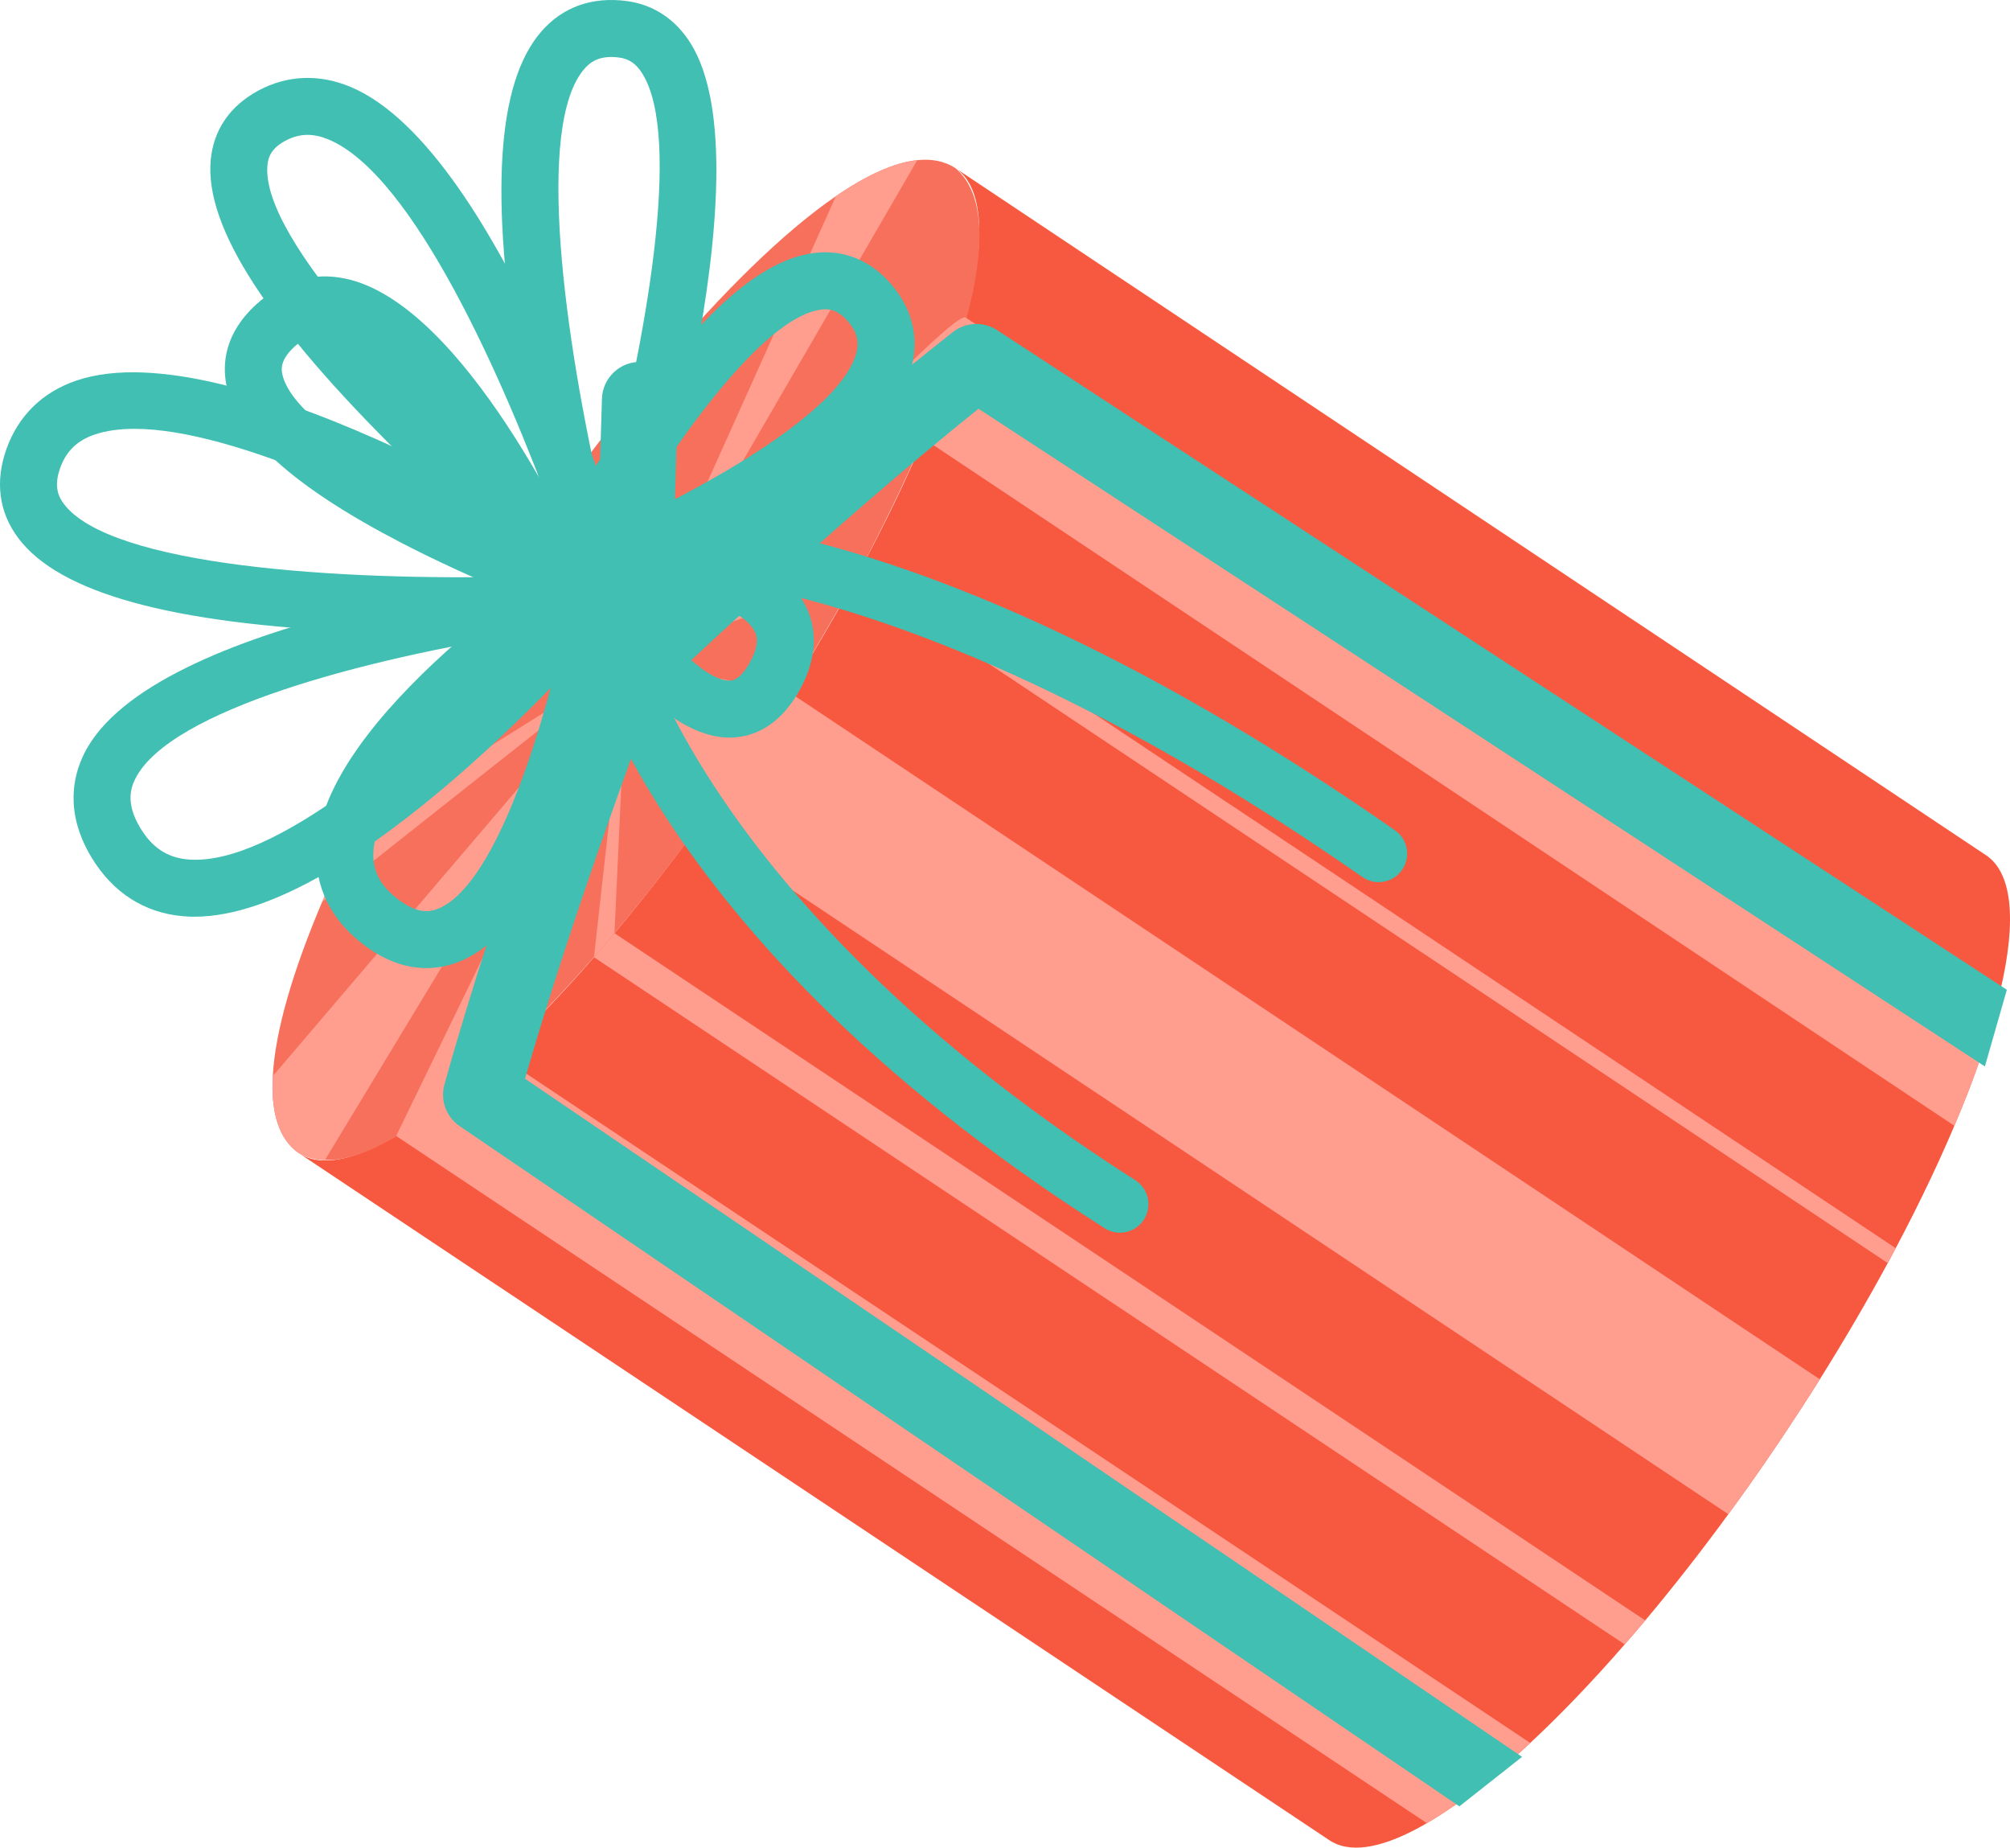 <?xml version="1.0" encoding="UTF-8"?> <!-- Generator: Adobe Illustrator 24.1.2, SVG Export Plug-In . SVG Version: 6.00 Build 0) --> <svg xmlns="http://www.w3.org/2000/svg" xmlns:xlink="http://www.w3.org/1999/xlink" id="Layer_1" x="0px" y="0px" viewBox="0 0 357.683 328.721" style="enable-background:new 0 0 357.683 328.721;" xml:space="preserve"> <style type="text/css"> .st0{fill:#F75940;} .st1{fill:#FF9D8F;} .st2{fill:#F7705B;} .st3{fill:#40BFB2;} </style> <g> <g> <g> <path class="st0" d="M170.002,29.898l183.833,122.536l-0.011,0.017 c4.724,3.636,4.972,13.158,1.505,26.352c-0.105,0.401-0.21,0.802-0.324,1.205 c-0.109,0.407-0.227,0.815-0.343,1.233c-0.186,0.656-0.379,1.323-0.59,1.994 c-0.054,0.167-0.107,0.343-0.156,0.514c-0.656,2.13-1.4,4.33-2.223,6.6 c-0.167,0.457-0.334,0.915-0.5,1.372c-0.171,0.463-0.347,0.922-0.521,1.391 c-0.525,1.397-1.089,2.816-1.677,4.259c-3.118,7.676-7.03,15.993-11.648,24.7 c-0.467,0.883-0.935,1.756-1.415,2.647c-3.638,6.712-7.68,13.643-12.092,20.676 l-0.056,0.084c-0.476,0.763-0.958,1.522-1.443,2.287 c-0.5,0.787-1.014,1.582-1.524,2.371c-1.027,1.59-2.069,3.177-3.13,4.769 c-0.42,0.63-0.836,1.254-1.258,1.874c-0.422,0.621-0.834,1.239-1.261,1.856 c-0.377,0.553-0.757,1.112-1.139,1.661l-0.18,0.27 c-1.108,1.601-2.215,3.177-3.327,4.735c-0.277,0.392-0.56,0.78-0.834,1.166 c-0.708,0.99-1.415,1.964-2.127,2.935c-4.933,6.743-9.89,13.071-14.784,18.89 c-1.224,1.458-2.44,2.881-3.658,4.27 c-5.782,6.64-11.44,12.533-16.81,17.531c-0.414,0.39-0.834,0.776-1.246,1.151 c-0.827,0.765-1.649,1.5-2.463,2.208c-0.407,0.354-0.813,0.709-1.213,1.052 c-0.62,0.529-1.237,1.052-1.848,1.554c-0.217,0.18-0.435,0.36-0.652,0.54 c-0.356,0.291-0.718,0.577-1.067,0.857c-0.294,0.234-0.585,0.463-0.875,0.692 c-0.48,0.379-0.958,0.742-1.432,1.1c-0.364,0.277-0.733,0.551-1.089,0.817 c-2.112,1.548-4.146,2.906-6.09,4.055c-0.139,0.086-0.279,0.163-0.414,0.244 c-7.194,4.188-13.057,5.502-16.892,3.311l-0.015,0.023L53.179,205.161 c3.818,2.545,9.859,1.293,17.318-3.06c5.469-3.185,11.701-8.038,18.389-14.269 c5.364-5.001,11.023-10.895,16.81-17.531c1.213-1.393,2.429-2.816,3.653-4.274 c4.894-5.819,9.851-12.147,14.784-18.89c3.404-4.643,6.786-9.487,10.126-14.497 c2.122-3.183,4.172-6.356,6.153-9.511c4.412-7.033,8.455-13.963,12.087-20.68 c0.482-0.881,0.958-1.766,1.421-2.643c4.033-7.61,7.536-14.925,10.433-21.782 c3.332-7.85,5.879-15.095,7.554-21.483 C175.466,42.987,175.113,33.306,170.002,29.898z"></path> <path class="st1" d="M88.885,187.831l183.423,122.262 c-0.414,0.39-0.834,0.776-1.246,1.151c-0.832,0.761-1.651,1.49-2.463,2.208 c-0.407,0.354-0.813,0.709-1.213,1.052c-0.62,0.529-1.237,1.052-1.848,1.554 c-0.217,0.18-0.435,0.36-0.652,0.54c-0.356,0.291-0.718,0.577-1.067,0.857 c-0.294,0.234-0.585,0.463-0.875,0.692c-0.48,0.379-0.958,0.742-1.432,1.1 c-0.364,0.277-0.733,0.551-1.089,0.817c-2.112,1.548-4.146,2.906-6.09,4.055 c-0.129,0.084-0.274,0.167-0.409,0.247L70.496,202.101 C75.966,198.916,82.198,194.062,88.885,187.831z"></path> <path class="st1" d="M140.412,123.128l183.428,122.266l-0.056,0.084 c-0.476,0.763-0.958,1.522-1.443,2.287c-0.5,0.787-1.014,1.582-1.524,2.371 c-1.027,1.59-2.069,3.177-3.13,4.769c-0.42,0.63-0.836,1.254-1.258,1.874 c-0.422,0.621-0.834,1.239-1.261,1.856c-0.377,0.553-0.757,1.112-1.139,1.661 l-0.18,0.27c-1.104,1.595-2.215,3.177-3.327,4.735 c-0.277,0.392-0.56,0.78-0.834,1.166c-0.708,0.99-1.415,1.964-2.127,2.935 L124.132,147.137c3.404-4.643,6.786-9.487,10.126-14.497 C136.38,129.457,138.431,126.283,140.412,123.128z"></path> <path class="st1" d="M153.919,99.806l183.428,122.266 c-0.467,0.883-0.935,1.756-1.415,2.647L152.498,102.449 C152.98,101.568,153.456,100.683,153.919,99.806z"></path> <path class="st1" d="M171.906,56.541l183.423,122.262 c-0.105,0.401-0.21,0.802-0.324,1.205c-0.109,0.407-0.227,0.815-0.343,1.233 c-0.191,0.652-0.384,1.32-0.59,1.994c-0.054,0.167-0.107,0.343-0.156,0.514 c-0.662,2.126-1.405,4.326-2.223,6.6c-0.167,0.457-0.334,0.915-0.5,1.372 c-0.171,0.463-0.347,0.922-0.521,1.391c-0.534,1.398-1.098,2.817-1.677,4.259 c-0.397,0.962-0.802,1.935-1.214,2.919L164.352,78.024 C167.684,70.174,170.231,62.929,171.906,56.541z"></path> <path class="st1" d="M109.348,166.027l183.428,122.266 c-1.226,1.449-2.446,2.877-3.658,4.27l-183.423-122.262 C106.908,168.908,108.124,167.485,109.348,166.027z"></path> <path class="st2" d="M170.002,29.898c5.633,4.77,5.098,15.175,1.985,26.778 c0.006,0.004,0.006,0.004,0.002,0.009c-1.893,7.007-4.711,14.452-7.671,21.365 c-3.784,8.808-7.802,16.737-10.4,21.755c-0.476,0.885-0.958,1.766-1.443,2.652 c-3.776,6.896-7.811,13.815-12.085,20.665 c-5.06,8.128-10.458,16.153-16.148,23.934c-0.004,0.006-0.004,0.006-0.004,0.006 c-4.764,6.514-9.731,12.868-14.891,18.965l-2.864,3.346 c-0.262,0.296-0.529,0.598-0.785,0.898 c-5.417,6.177-11.028,12.061-16.814,17.561 c-4.911,4.394-11.544,10.288-18.198,14.251l-0.004,0.006 c-4.448,2.639-8.907,4.419-12.86,4.293l-0.122,0 c-1.603-0.069-3.121-0.448-4.523-1.22c-3.58-2.476-4.987-7.263-4.635-13.713 c0.434-8.109,3.64-18.853,8.772-30.962c1.718-4.077,3.66-8.306,5.791-12.636 c5.753-11.727,12.866-24.237,20.704-36.581 c3.574-5.618,7.296-11.202,11.101-16.666 c5.476-7.85,11.142-15.437,16.814-22.507c1.912-2.381,3.82-4.707,5.733-6.956 l0.004-0.006c11.054-13.075,21.929-23.809,31.284-30.227 c5.426-3.717,10.333-5.986,14.483-6.412 C165.801,28.219,168.082,28.66,170.002,29.898z"></path> <path class="st1" d="M70.496,202.101l41.094-84.571l-22.705,70.302 C88.885,187.832,80.979,201.601,70.496,202.101z"></path> <polygon class="st1" points="111.59,117.53 105.695,170.301 109.348,166.027 "></polygon> <path class="st1" d="M124.132,147.137l-12.542-29.607l28.821,5.599 C140.412,123.128,134.277,140.126,124.132,147.137z"></path> <polygon class="st1" points="111.59,117.53 152.498,102.449 153.919,99.806 "></polygon> <path class="st1" d="M111.59,117.53l52.762-39.505c0,0,9.572-18.679,7.554-21.483 C169.888,53.737,111.59,117.53,111.59,117.53z"></path> <path class="st1" d="M111.59,117.53L57.824,206.381l-0.122,0 c-1.603-0.069-3.121-0.448-4.523-1.22c-3.58-2.476-4.987-7.263-4.635-13.713 L111.59,117.53z"></path> <path class="st1" d="M111.577,117.537c-0.753,0.594-42.414,33.375-54.261,42.949 c1.718-4.077,3.66-8.306,5.791-12.636L111.577,117.537z"></path> <path class="st1" d="M94.912,94.603l16.678,22.927l-27.779-6.26 C87.385,105.652,91.107,100.067,94.912,94.603z"></path> <path class="st1" d="M117.459,65.139l-5.869,52.39l0.135-45.434 C113.637,69.715,115.545,67.389,117.459,65.139z"></path> <path class="st1" d="M163.229,28.495l-51.639,89.035L148.746,34.907 C154.172,31.189,159.079,28.921,163.229,28.495z"></path> </g> <path class="st3" d="M177.435,58.736c-2.425-1.583-5.589-1.444-7.867,0.344 c-18.011,14.14-37.673,31.781-49.869,43.007l0.93-30.736 c0.113-3.731-2.82-6.847-6.551-6.96c-3.731-0.113-6.847,2.821-6.96,6.551 l-1.303,43.089c-0.202,0.335-0.384,0.688-0.53,1.066 c-0.163,0.424-16.463,42.772-26.199,77.86c-0.774,2.791,0.315,5.764,2.71,7.394 l177.899,121.022l11.158-8.807L93.428,191.918 c7.949-27.563,19.314-58.308,23.147-68.481c0.187-0.144,0.376-0.286,0.549-0.451 c0.309-0.296,29.851-28.504,57.002-50.268l179.087,117.015l3.908-13.64 L177.435,58.736z"></path> </g> <g> <path class="st3" d="M34.607,163.094c-0.68,0-1.351-0.027-2.014-0.085 c-6.917-0.592-12.568-4.232-16.342-10.525 c-4.716-7.866-3.289-14.36-1.263-18.424 c12.053-24.159,82.729-32.283,90.748-33.131 c2.072-0.211,4.058,0.848,5.022,2.688c0.964,1.841,0.708,4.084-0.648,5.659 C105.272,114.896,62.947,163.094,34.607,163.094z M93.131,112.808 c-27.712,4.295-62.928,13.46-69.072,25.778c-0.842,1.689-1.667,4.426,0.886,8.684 c2.117,3.531,4.821,5.322,8.511,5.638c0.43,0.037,0.87,0.056,1.315,0.056 C50.897,152.967,77.188,129.361,93.131,112.808z"></path> <path class="st3" d="M75.879,172.236c-3.274,0-7.147-1.058-11.34-4.289 c-5.666-4.367-8.511-10.143-8.227-16.701 c1.026-23.718,44-51.94,48.896-55.08c1.683-1.081,3.844-1.07,5.518,0.029 c1.672,1.097,2.542,3.075,2.222,5.05c-0.1,0.611-2.487,15.162-7.241,30.876 c-6.817,22.534-14.691,35.291-24.073,39.001 C80.051,171.748,78.103,172.236,75.879,172.236z M100.606,111.7 c-15.715,11.699-33.678,28.623-34.167,39.986 c-0.14,3.253,1.223,5.868,4.288,8.231c3.509,2.704,5.679,2.371,7.177,1.777 C87.548,157.884,96,132.54,100.606,111.7z"></path> <path class="st3" d="M99.839,108.691c-1.411,0-2.791-0.59-3.771-1.682 c-1.41-1.569-1.7-3.848-0.729-5.721c0.278-0.536,6.912-13.281,16.039-26.514 c13.061-18.934,24.069-28.675,33.654-29.779 c5.229-0.6,9.93,1.347,13.599,5.635c3.673,4.293,4.923,9.317,3.614,14.531 c-5.3,21.117-54.927,40.987-60.568,43.184 C101.078,108.578,100.456,108.691,99.839,108.691z M146.887,55.024 c-0.24,0-0.471,0.017-0.694,0.043c-9.487,1.092-24.049,20.511-34.576,37.951 c18.032-8.483,38.4-20.774,40.795-30.325c0.508-2.025,0.064-3.662-1.485-5.473 C149.393,55.427,148.044,55.024,146.887,55.024z"></path> <path class="st3" d="M129.796,131.228c-14.485,0-29.408-25.667-32.253-30.813 c-0.877-1.586-0.84-3.52,0.096-5.071c0.937-1.552,2.645-2.51,4.442-2.448 c5.526,0.111,33.467,1.318,40.891,14.177c1.862,3.225,3.26,8.558-0.647,15.651 c-3.869,7.024-8.944,8.502-12.52,8.505 C129.803,131.228,129.799,131.228,129.796,131.228z M111.497,103.759 c6.34,9.333,13.88,17.331,18.297,17.332c0.001,0,0.002,0,0.004,0 c0.459,0,1.853-0.002,3.646-3.258c1.969-3.574,1.083-5.111,0.749-5.69 C131.669,107.764,121.317,104.992,111.497,103.759z"></path> <path class="st3" d="M109.362,113.099c-1.116,0-2.23-0.367-3.149-1.097 c-0.175-0.139-17.669-14.045-34.649-30.768 c-24.004-23.641-35.148-40.89-34.068-52.732 c0.494-5.416,3.453-9.713,8.557-12.426c5.11-2.717,10.735-2.937,16.268-0.639 c26.931,11.187,49.415,82.971,51.891,91.119c0.644,2.122-0.165,4.416-1.998,5.664 C111.35,112.808,110.355,113.099,109.362,113.099z M54.737,23.994 c-1.338,0-2.629,0.345-3.927,1.034c-2.61,1.388-3.092,3-3.219,4.395 C46.391,42.572,74.486,71.557,98.845,92.695 C89.652,67.466,73.554,31.08,58.43,24.8 C57.138,24.263,55.919,23.994,54.737,23.994z"></path> <path class="st3" d="M81.518,112.775c-5.512,0-11.489-0.099-17.623-0.363 c-33.425-1.44-53.253-6.886-60.618-16.647 c-3.481-4.613-4.206-10.138-2.095-15.975 c2.123-5.871,6.418-10.051,12.42-12.085 c28.118-9.532,91.497,30.32,98.631,34.896c1.84,1.18,2.716,3.406,2.174,5.524 c-0.542,2.117-2.381,3.648-4.561,3.799 C109.18,111.97,97.264,112.775,81.518,112.775z M23.923,76.295 c-2.644,0-5.022,0.318-7.067,1.012c-3.107,1.053-5.058,2.938-6.14,5.931 c-1.203,3.328-0.283,5.18,0.654,6.422c8.325,11.036,49.035,13.702,81.114,12.91 C72.239,91.076,41.944,76.295,23.923,76.295z"></path> <path class="st3" d="M106.944,114.005c-0.029,0-0.058,0-0.086,0 c-2.232-0.038-4.178-1.532-4.79-3.68c-0.239-0.84-5.902-20.829-9.645-43.498 c-5.292-32.056-4.017-52.077,3.901-61.209c3.806-4.389,9.085-6.265,15.277-5.421 c4.696,0.64,8.59,3.218,11.261,7.457c14.143,22.451-8.469,94.673-11.094,102.834 C111.094,112.587,109.141,114.005,106.944,114.005z M108.782,10.138 c-2.587,0-3.915,1.103-4.798,2.121c-8.722,10.058-3.618,47.635,3.286,77.538 c7.718-28.826,14.191-65.349,7.015-76.74c-1.079-1.712-2.328-2.58-4.051-2.814 C109.71,10.171,109.227,10.138,108.782,10.138z"></path> <path class="st3" d="M99.837,108.691c-0.582,0-1.168-0.101-1.734-0.307 c-0.535-0.195-13.251-4.852-26.606-11.771 C52.244,86.64,42.034,77.43,40.281,68.459c-0.718-3.678-0.367-9.154,5.386-14.358 c4.605-4.166,10.064-5.733,15.787-4.534 c21.092,4.421,40.827,47.124,43.008,51.979c0.835,1.858,0.476,4.036-0.912,5.528 C102.573,108.124,101.22,108.691,99.837,108.691z M57.734,59.309 c-1.863,0-3.538,0.744-5.267,2.309c-2.714,2.455-2.38,4.165-2.237,4.896 C51.828,74.7,71.288,86.015,89.324,93.925 c-8.354-15.281-20.444-32.446-29.952-34.436 C58.807,59.37,58.263,59.309,57.734,59.309z"></path> <path class="st3" d="M199.294,219.314c-0.932,0-1.874-0.257-2.719-0.795 c-85.369-54.388-94.947-109.442-95.314-111.759 c-0.437-2.766,1.451-5.361,4.216-5.798c2.752-0.431,5.35,1.443,5.794,4.2 c0.035,0.208,2.344,13.383,14.544,32.715 c11.334,17.961,33.755,45.047,76.206,72.093c2.36,1.504,3.056,4.637,1.551,6.998 C202.607,218.485,200.969,219.314,199.294,219.314z"></path> <path class="st3" d="M245.332,156.947c-1,0-2.01-0.296-2.894-0.911 c-79.289-55.253-125.214-53.66-125.674-53.644 c-2.789,0.111-5.173-2.004-5.322-4.791c-0.149-2.788,1.974-5.171,4.76-5.331 c1.979-0.121,49.414-2.124,132.031,55.449c2.297,1.601,2.861,4.76,1.261,7.056 C248.511,156.189,246.934,156.947,245.332,156.947z"></path> </g> </g> </svg> 